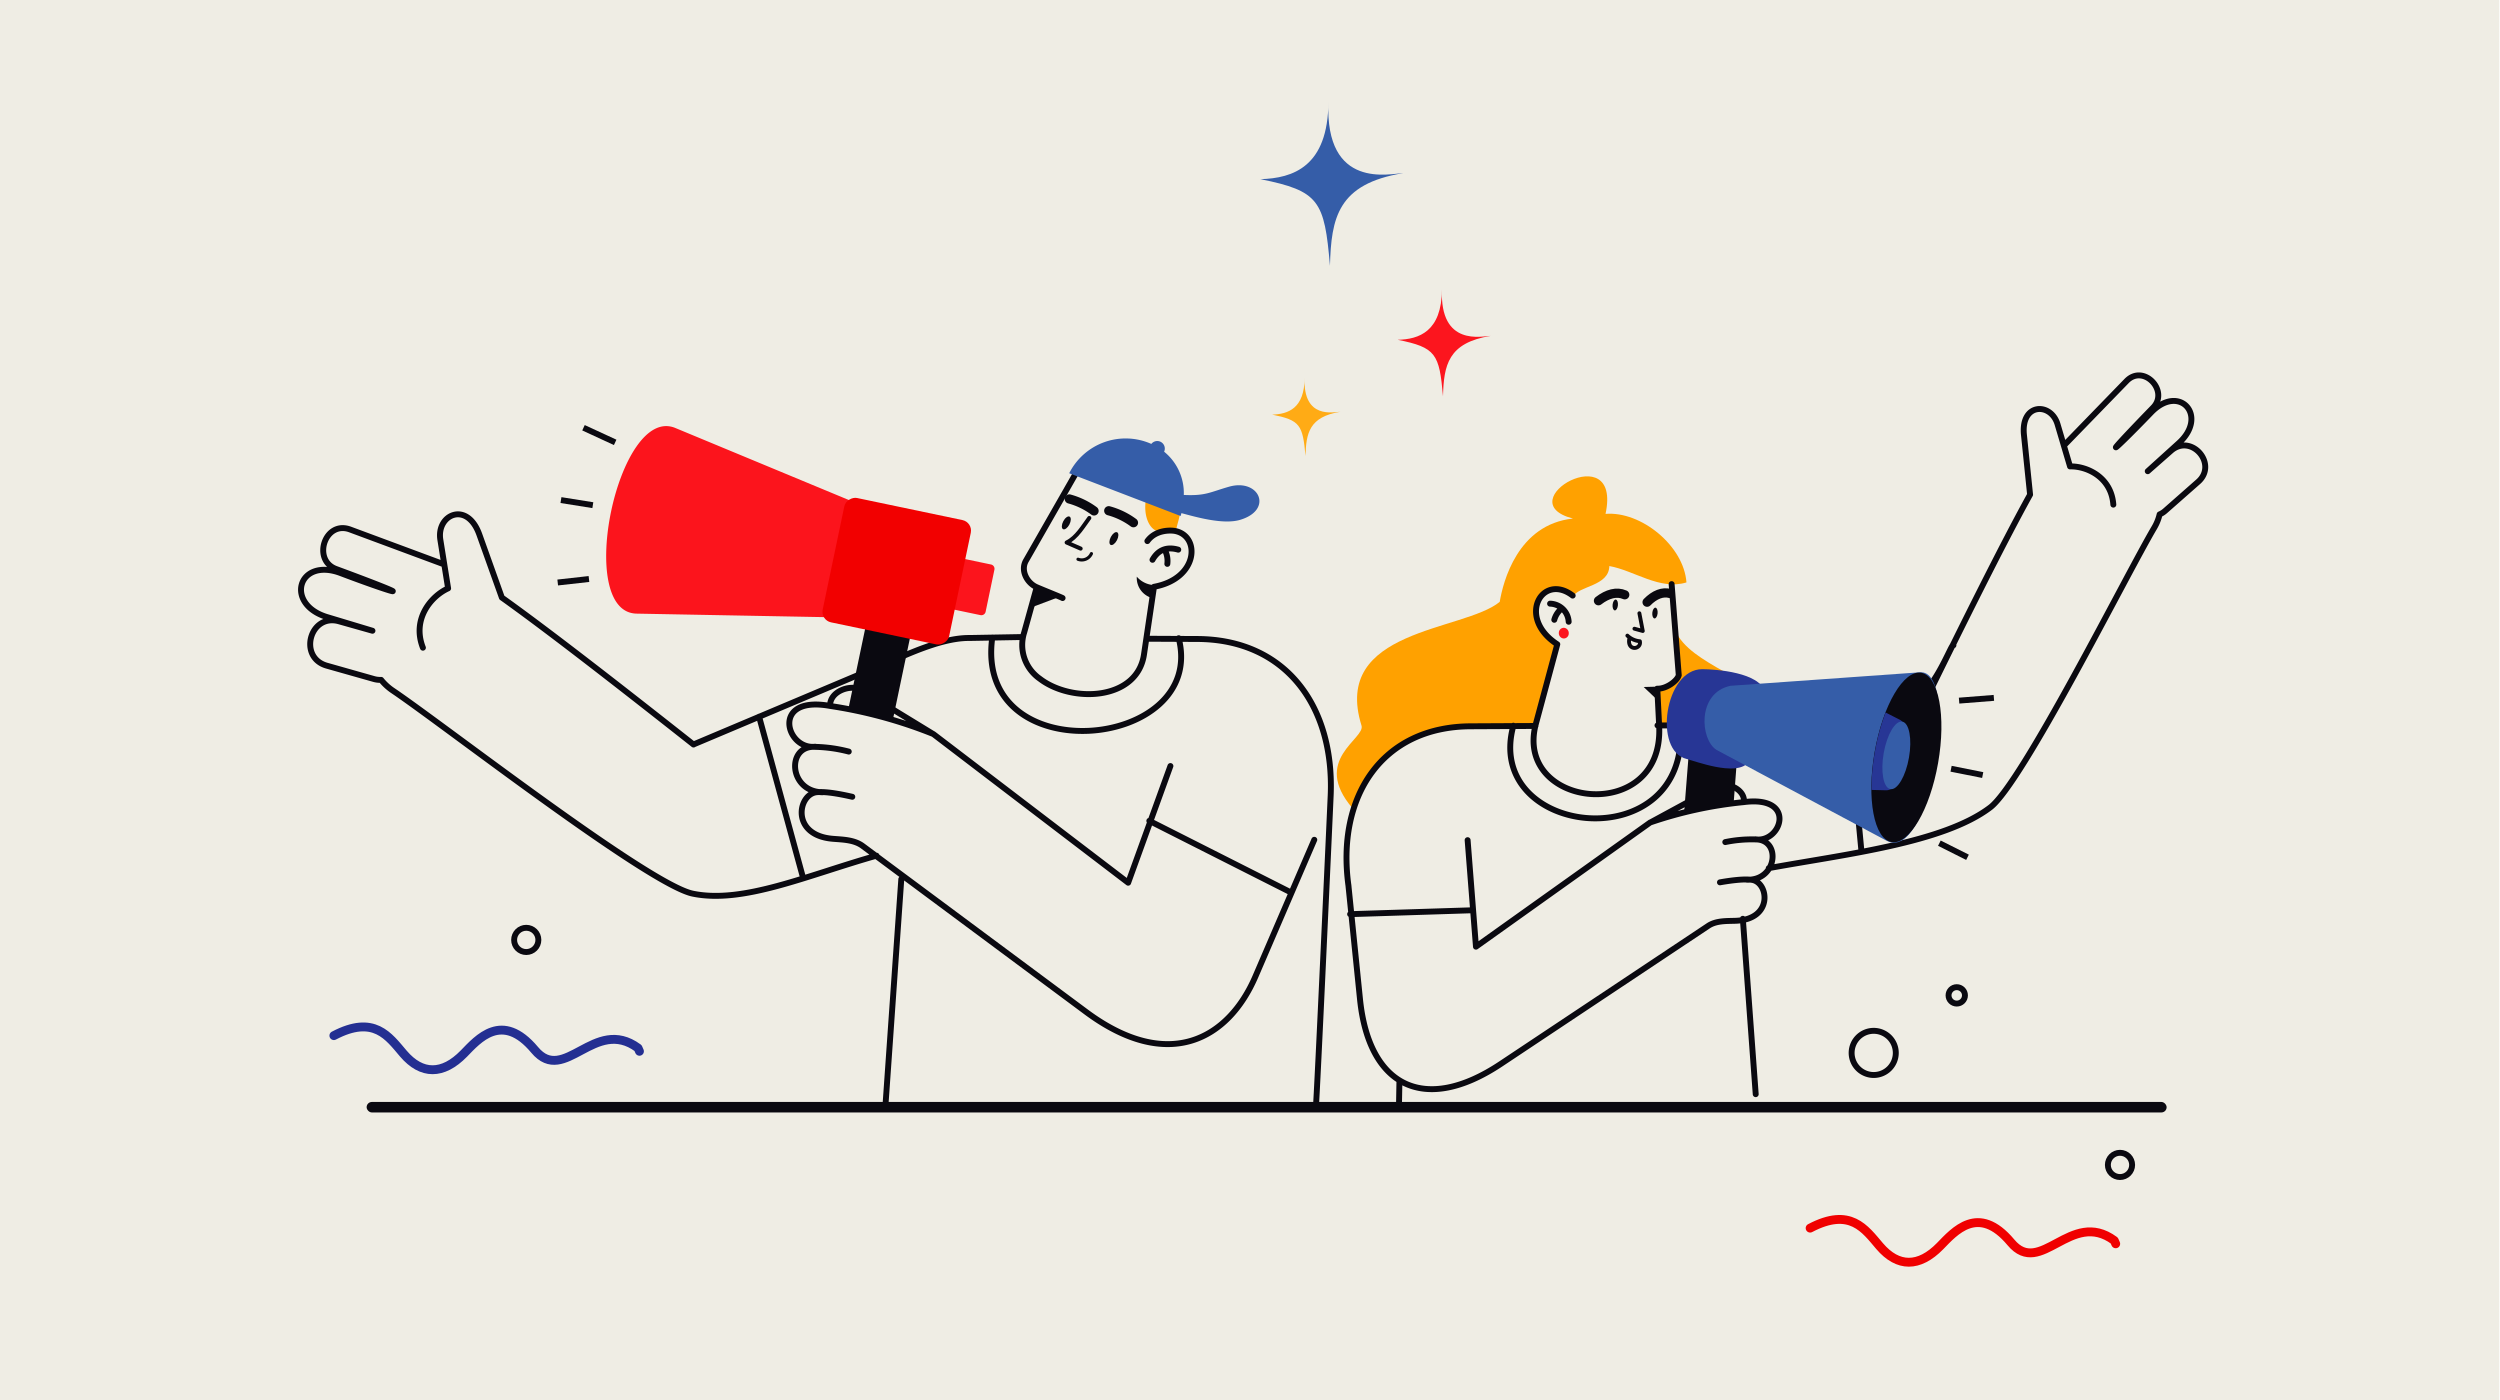 <svg id="Blanja_-_Ecomerce_Illustration_Kit" data-name="Blanja - Ecomerce Illustration Kit" xmlns="http://www.w3.org/2000/svg" viewBox="0 0 600 336"><defs><style>.cls-1{fill:#efede4;}.cls-10,.cls-11,.cls-12,.cls-14,.cls-2,.cls-21,.cls-22,.cls-23,.cls-3,.cls-6,.cls-7,.cls-9{fill:none;}.cls-11,.cls-12,.cls-14,.cls-2,.cls-21,.cls-22,.cls-23,.cls-3,.cls-6,.cls-7{stroke:#0a0910;}.cls-10,.cls-14,.cls-2,.cls-21,.cls-22,.cls-23,.cls-3,.cls-6,.cls-7,.cls-9{stroke-linecap:round;stroke-linejoin:round;}.cls-2{stroke-width:0.98px;}.cls-10,.cls-11,.cls-13,.cls-14,.cls-15,.cls-17,.cls-19,.cls-2,.cls-20,.cls-21,.cls-22,.cls-23,.cls-3,.cls-4,.cls-6,.cls-7,.cls-8,.cls-9{fill-rule:evenodd;}.cls-3{stroke-width:0.76px;}.cls-4{fill:#ffa100;}.cls-5,.cls-8{fill:#0a0910;}.cls-6{stroke-width:2.21px;}.cls-11,.cls-12,.cls-7{stroke-width:1.42px;}.cls-9{stroke:#242f92;}.cls-10,.cls-9{stroke-width:2.13px;}.cls-10{stroke:#f00000;}.cls-11,.cls-12{stroke-miterlimit:22.93;}.cls-13,.cls-18{fill:#355da8;}.cls-14{stroke-width:2.21px;}.cls-15{fill:#fc141c;}.cls-16{fill:#f20000;}.cls-17{fill:#273695;}.cls-19{fill:#fc151e;}.cls-20{fill:#ffab15;}.cls-21{stroke-width:0.93px;}.cls-22{stroke-width:2.21px;}.cls-23{stroke-width:2.21px;}</style></defs><title>Belanja - E-comerce Illustrstion Kit</title><g id="Marketing"><rect class="cls-1" x="-0.17" width="600" height="336"/><path class="cls-2" d="M261.43,124.32c-1.39,1.87-3.05,4.76-5.43,5.88l3.35,1.46"/><path class="cls-3" d="M258.72,134.22a2.54,2.54,0,0,0,3.22-1.35"/><path class="cls-4" d="M283.18,123.41c-.27,1.37-.58,2.27-.87,3.53a8.74,8.74,0,0,0-4.65.52c-2-.76-3.21-3.83-2.67-7.45Z"/><ellipse class="cls-5" cx="255.9" cy="125.48" rx="1.7" ry="0.83" transform="translate(26.6 294.74) rotate(-62.55)"/><ellipse class="cls-5" cx="267.32" cy="129.26" rx="1.7" ry="0.83" transform="translate(29.4 306.9) rotate(-62.55)"/><path class="cls-6" d="M266.1,122.58a17.8,17.8,0,0,1,5.93,2.87"/><path class="cls-7" d="M276.6,134.35c1.29-2.26,3.27-3.25,6.18-2.43m-24.84-17.85-11.72,20.5c-1.34,2.34.25,5.34,2.57,6.35,1.63.71,6,2.45,6.23,2.61M238.15,153c-4.5,32.48,51.62,27.17,44.74.17m-70.42,112.7L216.31,211m59.53-14,33.94,17.16m-99.42-8.8c-16.78,4.76-32,11.6-44.08,9.12-10.55-2.17-59.61-40.37-71.95-48.7a12.74,12.74,0,0,1-2.86-2.61,5.49,5.49,0,0,1-1.71-.2l-11.37-3.22c-6.9-2-4-12.61,3-10.63l8,2.26L78.8,148.19c-10.65-3-7.36-14.57,3-10.63,7.51,2.85,13.52,4.86,12.32,4.22-.8-.42-4.74-2-13.48-5.23-5.77-2.14-2.69-11.73,3.41-9.46l22.52,8.36m-5.07,20c-2.7-6.9,2-12.4,6.05-14.24l-1.86-11.63c-1-6.07,6.42-9.49,9.35-1.3l5.41,15.14c12.53,8.93,32.63,24.73,46,35.27m57.4-2.59-17.25-10.54c-2.22-1.36-7.43.18-7.39,3.85m-32.67,9.22,51-21.51c5.64-2.38,10.84-4.06,15.21-4l12.52-.23m29.91.41,12.19.06c21.13.09,32.85,16,32,37.41-.07,1.79-3.33,73.39-3.58,75.24M203.7,180.38a34.94,34.94,0,0,0-8-1.13c-7.08-.44-6.42,10.82,1.74,10.89m7.11,1.09c-1.66-.38-6-1.35-8.55-1.1-4.5.46-6.32,10.33,3.86,11.18,2.39.2,5.14.21,7.19,1.73l53.6,39.81c19.73,14.66,34.15,6.61,40.66-8.51l14.12-32.79M280.9,183.85l-10.14,28L224,176.17a110.45,110.45,0,0,0-24.76-6.74c-14.33-2.62-10.6,10.56-3.61,9.78m-3,31.07L182.18,172M248.8,141l-3,10.8a9.88,9.88,0,0,0,3.76,11.1c7.72,5.91,23.38,5.24,25-5.84l2.4-16.23c10.66-1.94,11.2-12.17,5.09-13.39-1-.2-4.66-.37-6.68,2.42m4.11,2a5.63,5.63,0,0,1,.68,3.47"/><path class="cls-8" d="M276.39,143.49a5,5,0,0,1-3.56-5.09,5.83,5.83,0,0,0,3.86,2Z"/><path class="cls-9" d="M80.13,248.55c9.65-5.08,13.17.21,16.68,4.32,4.39,5.14,9.45,5.17,14.51,0,3.38-3.46,9.16-10.27,17-.9,7.15,8.58,14.38-8.13,24.81-.44l.34.78"/><path class="cls-10" d="M434.43,294.75c9.65-5.08,13.17.21,16.68,4.32,4.39,5.14,9.45,5.17,14.51,0,3.38-3.46,9.16-10.27,17-.9,7.15,8.58,14.38-8.13,24.81-.44l.34.78"/><path class="cls-11" d="M449.69,258a5.3,5.3,0,1,0-5.3-5.3A5.31,5.31,0,0,0,449.69,258Z"/><circle class="cls-12" cx="126.3" cy="225.58" r="2.91"/><circle class="cls-12" cx="508.8" cy="279.58" r="2.91"/><circle class="cls-12" cx="469.62" cy="238.89" r="1.97"/><polygon class="cls-8" points="249.12 140.78 254.45 143.17 247.34 145.85 248.99 141.15 249.12 140.78"/><path class="cls-13" d="M276.32,106.54a1.81,1.81,0,0,1,3.07,1.87,12.76,12.76,0,0,1,4.72,10.38c5.28.25,6.25-.67,10.93-2,7.21-2,10.65,5.63,2.5,8-4,1.13-10.19-.61-14-1.64-.06.23-.12.46-.19.69l-26.74-10.26A15.16,15.16,0,0,1,276.32,106.54Z"/><path class="cls-14" d="M256.64,119.75a17.8,17.8,0,0,1,5.93,2.87"/><rect class="cls-5" x="193.7" y="146.82" width="38.51" height="10.98" transform="translate(20.22 329.52) rotate(-78.17)"/><path class="cls-15" d="M162.09,102.72l49.43,20.52a30.39,30.39,0,0,1,.83,6.9l25.5,5.34a1.05,1.05,0,0,1,.81,1.24l-2.11,10.1a1.05,1.05,0,0,1-1.24.81l-25.61-5.36a37.49,37.49,0,0,1-3.42,6l-53.51-1C137.85,146.95,148.31,97,162.09,102.72Z"/><rect class="cls-16" x="199.98" y="121.58" width="30.49" height="31.01" rx="2.58" ry="2.58" transform="translate(36.92 319.64) rotate(-78.17)"/><path class="cls-4" d="M398.38,174l-.42-8.62c2.41.5,5-2.28,5-3.18L402,151.22c3.75,8.65,19.4,11.07,25.34,21C417.72,172.79,408.47,174.86,398.38,174Z"/><path class="cls-4" d="M377.51,124.45c-13.31,1.42-16.78,15.25-17.58,20-8.7,7.13-40.41,6.41-33.17,29.68,1,3.18-12.15,8.19-2.16,19.84,7.47-24.31,35.07-19.25,43.88-19.83l5.38-19.25c-12.13-9.56-.54-17.58,3.65-11.66,1.28-2.66,8.64-2.47,8.73-7.38,6,1.07,12.1,5.89,18.51,3.93-.63-8.78-10.88-17.14-19.42-16.45C389.36,104.52,361.65,120.36,377.51,124.45Z"/><path class="cls-7" d="M376.48,149.22a4.59,4.59,0,0,0-4.46-4.34m-36.26,120.2.1-5.52M403.29,174c2.54,32.45-47.49,27.14-40.08.17m33,23.16,15.92-8.64c2-1.11,6.64.51,6.43,3.78m-65.34,26-29.19.93M424.5,208.36c18.09-3.32,41.88-6,53.15-14.57,7.69-5.82,32.6-55.64,39.36-67.12a11.41,11.41,0,0,0,1.3-3.22,4.9,4.9,0,0,0,1.3-.82l7.95-7c4.82-4.24-1.64-11.73-6.54-7.43l-5.56,4.89,7.31-6.62c7.45-6.55.32-14.61-6.54-7.43-5,5.2-9.06,9.14-8.33,8.17.48-.64,3.06-3.44,8.88-9.43,3.84-4-2.35-10.52-6.41-6.33l-15,15.45m-74,155.7-3.09-42.09m50.54-65.64c-.29-1.1-5,12.78-10.65,13.3-14.56,1.35-37.94,5.87-54.37,5.93l-6,0m3.39-33.91,1.71,21.85c-.31,1.35-3,3.34-5.15,3.24l.45,9c1.18,23.82-35.07,19.81-29.58-.6l5.13-19.05c-9.89-6.44-3.61-17.28,3.69-11.69m-8.93,31.29-15.54.08c-21.31.09-32.33,16.85-29.32,38.4M507.2,121.11c-.48-6.62-6.37-9.27-10.39-9.17l-3-10.12c-1.56-5.28-8.85-5.19-8.06,2.56l1.47,14.33c-6.69,12.06-16.83,32.58-23.55,46.25M414.07,202.1a31.28,31.28,0,0,1,7.19-.64c6.35-.07,5.25,10-2.06,9.66m-6.41.64c1.5-.26,5.46-.93,7.7-.59,4,.62,5.17,9.53-4,9.82-2.15.07-4.61-.05-6.51,1.21l-49.79,33.14c-18.36,12.22-31.66,5.41-33.79-15.53l-2.8-27.52m28.63-10.65,2,25.56,41.81-29.8a98.92,98.92,0,0,1,22.46-4.89c12.94-1.68,9,9.93,2.78,8.92m25.45,2.71-3.19-33.88M374.87,146a5.27,5.27,0,0,0-1.84,2.75"/><polygon class="cls-8" points="398.31 164.78 394.48 164.88 398.1 168.3 398.31 164.78"/><path class="cls-8" d="M409.25,173.26l5,.39a3.33,3.33,0,0,1,3,3.57l-1.16,15.33c-4.09.73-8.17,1.88-11.94,2.91l1.51-19.16A3.33,3.33,0,0,1,409.25,173.26Z"/><path class="cls-17" d="M408.54,160.6c3.2,0,14,.8,15,5.51,1.49,6.66.91,11.75-4.12,17.05-3,3.16-12.47-.46-14.59-1C396.72,180.28,399.51,160.6,408.54,160.6Z"/><path class="cls-13" d="M415.31,164.59l45.52-3.24c9.76-.7,2.49,46-8,40.45L412,180C408,177.54,407.25,166.28,415.31,164.59Z"/><ellipse class="cls-5" cx="457.56" cy="181.79" rx="20.63" ry="7.73" transform="translate(199.34 601) rotate(-80.04)"/><path class="cls-17" d="M452.55,171l3.42,1.75c3.64,1.87,1.62,17-3.33,16.92l-3.48-.09a50.61,50.61,0,0,1,.8-9.1A50,50,0,0,1,452.55,171Z"/><ellipse class="cls-18" cx="455.15" cy="181.31" rx="8.22" ry="3.08" transform="translate(197.82 598.22) rotate(-80.04)"/><path class="cls-19" d="M346.07,69.44c-.06,10.15-5.52,12-10.63,12.11,9.18,1.85,10,3.35,10.88,13.56.2-7.49,1.2-12.83,11.45-14.5C355.77,80.65,345.5,83.3,346.07,69.44Z"/><path class="cls-20" d="M313.1,90.64c0,7.43-4,8.75-7.78,8.87,6.72,1.35,7.33,2.45,8,9.92.15-5.48.88-9.39,8.38-10.61C320.21,98.85,312.68,100.79,313.1,90.64Z"/><path class="cls-13" d="M318.82,24.44C318.73,40,310.34,42.78,302.5,43c14.09,2.84,15.37,5.14,16.69,20.8.31-11.49,1.83-19.68,17.58-22.25C333.71,41.64,317.94,45.71,318.82,24.44Z"/><rect class="cls-5" x="87.99" y="264.47" width="432" height="2.52" rx="1.26" ry="1.26"/><line class="cls-12" x1="470.18" y1="168.15" x2="478.53" y2="167.49"/><line class="cls-12" x1="472.2" y1="205.75" x2="465.45" y2="202.36"/><line class="cls-12" x1="468.26" y1="184.5" x2="475.85" y2="186.01"/><line class="cls-12" x1="147.64" y1="106.17" x2="140.04" y2="102.66"/><line class="cls-12" x1="133.85" y1="139.8" x2="141.35" y2="138.96"/><line class="cls-12" x1="142.28" y1="121.24" x2="134.63" y2="120.02"/><polyline class="cls-21" points="393.45 147.18 394.27 151.44 392.26 150.89"/><path class="cls-21" d="M391.07,153.1c-.74,3.3,2.94,2.84,2.5.8a5,5,0,0,1-3-1.35"/><path class="cls-22" d="M389.94,142.75c-1.92-.85-4.15-.24-6.31,1.43"/><path class="cls-19" d="M375.35,150.67a1.21,1.21,0,0,0-1.23,1.22,1.27,1.27,0,0,0,1.15,1.35,1.21,1.21,0,0,0,1.23-1.22A1.27,1.27,0,0,0,375.35,150.67Z"/><ellipse class="cls-5" cx="397.16" cy="147.11" rx="1.3" ry="0.64" transform="translate(214.49 529.23) rotate(-84.77)"/><path class="cls-23" d="M400.89,142.46c-1.86-.55-3.83.28-5.59,2.07"/><ellipse class="cls-5" cx="387.45" cy="146.96" rx="1.3" ry="0.64" transform="matrix(0.09, -1, 1, 0.09, 205.83, 519.42)"/></g></svg>